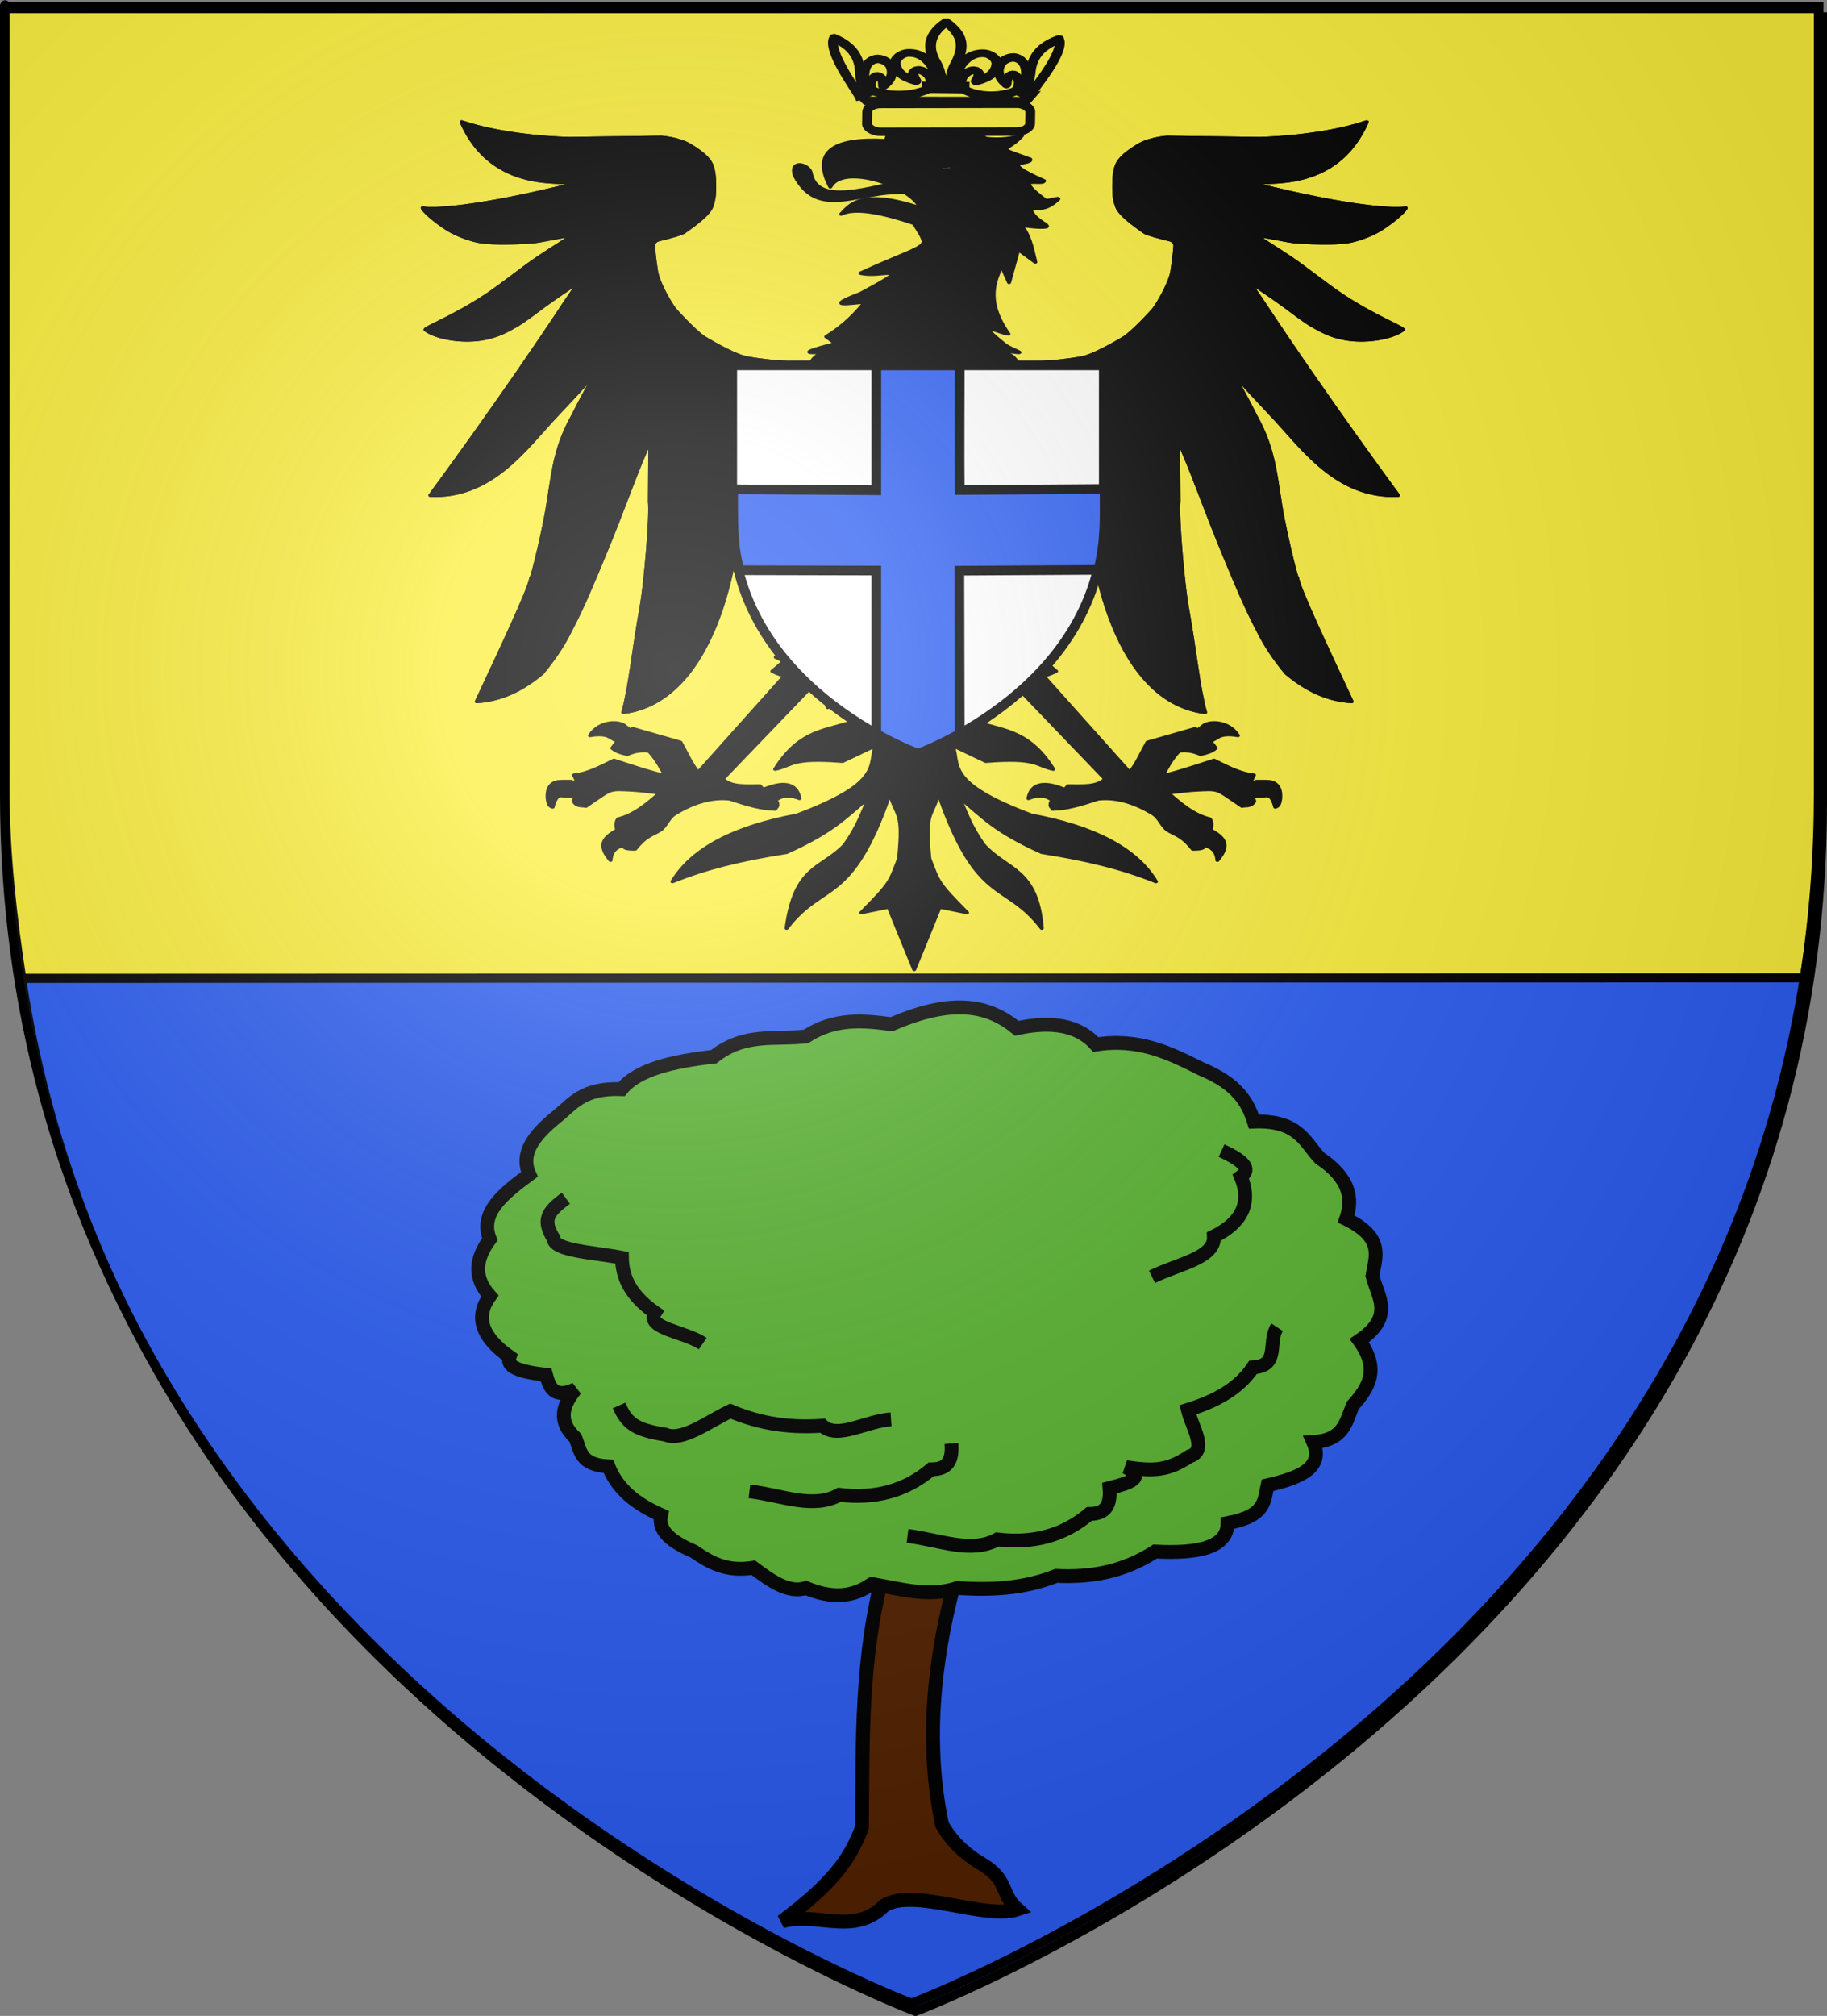 <?xml version="1.0" encoding="UTF-8" standalone="no"?>
<svg
   xmlns:dc="http://purl.org/dc/elements/1.1/"
   xmlns:cc="http://creativecommons.org/ns#"
   xmlns:rdf="http://www.w3.org/1999/02/22-rdf-syntax-ns#"
   xmlns:svg="http://www.w3.org/2000/svg"
   xmlns="http://www.w3.org/2000/svg"
   xmlns:xlink="http://www.w3.org/1999/xlink"
   xmlns:sodipodi="http://sodipodi.sourceforge.net/DTD/sodipodi-0.dtd"
   xmlns:inkscape="http://www.inkscape.org/namespaces/inkscape"
   height="663.358"
   width="601.327"
   version="1.0"
   id="svg2"
   sodipodi:version="0.32"
   inkscape:version="0.46"
   sodipodi:docname="000_TUJ.svg"
   sodipodi:docbase="L:\Héraldique\Réalisations Perso\à charger"
   inkscape:export-filename="/Users/olivier/Desktop/Blason Rouge/Blason_Vide_3D.png"
   inkscape:export-xdpi="144"
   inkscape:export-ydpi="144"
   inkscape:output_extension="org.inkscape.output.svg.inkscape">
  <rect width="100%" height="100%" fill="#808080" stroke="none"/>
  <sodipodi:namedview
     inkscape:window-height="969"
     inkscape:window-width="1432"
     inkscape:pageshadow="2"
     inkscape:pageopacity="0.0"
     guidetolerance="10.0"
     gridtolerance="10.0"
     objecttolerance="10.0"
     borderopacity="1.0"
     bordercolor="#666666"
     pagecolor="#ffffff"
     id="base"
     showgrid="true"
     height="660px"
     inkscape:zoom="0.54693089"
     inkscape:cx="176.84814"
     inkscape:cy="330.26896"
     inkscape:window-x="119"
     inkscape:window-y="72"
     inkscape:current-layer="layer4"
     showguides="true"
     inkscape:guide-bbox="true">
    <inkscape:grid
       type="xygrid"
       id="grid4789"
       visible="true"
       enabled="true"
       spacingx="60px"
       spacingy="50px" />
  </sodipodi:namedview>
  <desc
     id="desc4">Flag of Canton of Valais (Wallis)</desc>
  <defs
     id="defs6">
    <inkscape:perspective
       sodipodi:type="inkscape:persp3d"
       inkscape:vp_x="0 : 330 : 1"
       inkscape:vp_y="0 : 1000 : 0"
       inkscape:vp_z="600 : 330 : 1"
       inkscape:persp3d-origin="300 : 220 : 1"
       id="perspective1798" />
    <linearGradient
       id="linearGradient2893">
      <stop
         style="stop-color:white;stop-opacity:0.314;"
         offset="0"
         id="stop2895" />
      <stop
         id="stop2897"
         offset="0.19"
         style="stop-color:white;stop-opacity:0.251;" />
      <stop
         style="stop-color:#6b6b6b;stop-opacity:0.125;"
         offset="0.6"
         id="stop2901" />
      <stop
         style="stop-color:black;stop-opacity:0.125;"
         offset="1"
         id="stop2899" />
    </linearGradient>
    <linearGradient
       id="linearGradient2885">
      <stop
         id="stop2887"
         offset="0"
         style="stop-color:white;stop-opacity:1;" />
      <stop
         style="stop-color:white;stop-opacity:1;"
         offset="0.229"
         id="stop2891" />
      <stop
         id="stop2889"
         offset="1"
         style="stop-color:black;stop-opacity:1;" />
    </linearGradient>
    <linearGradient
       id="linearGradient2955">
      <stop
         id="stop2867"
         offset="0"
         style="stop-color:#fd0000;stop-opacity:1;" />
      <stop
         style="stop-color:#e77275;stop-opacity:0.659;"
         offset="0.5"
         id="stop2873" />
      <stop
         style="stop-color:black;stop-opacity:0.323;"
         offset="1"
         id="stop2959" />
    </linearGradient>
    <radialGradient
       inkscape:collect="always"
       xlink:href="#linearGradient2955"
       id="radialGradient2961"
       cx="225.524"
       cy="218.901"
       fx="225.524"
       fy="218.901"
       r="300"
       gradientTransform="matrix(-4.167939e-4,2.183,-1.884,-3.599562e-4,615.597,-289.121)"
       gradientUnits="userSpaceOnUse" />
    <polygon
       id="star"
       transform="scale(53,53)"
       points="0,-1 0.588,0.809 -0.951,-0.309 0.951,-0.309 -0.588,0.809 0,-1 " />
    <clipPath
       id="clip">
      <path
         d="M 0,-200 L 0,600 L 300,600 L 300,-200 L 0,-200 z"
         id="path10" />
    </clipPath>
    <radialGradient
       inkscape:collect="always"
       xlink:href="#linearGradient2955"
       id="radialGradient1911"
       gradientUnits="userSpaceOnUse"
       gradientTransform="matrix(-4.167939e-4,2.183,-1.884,-3.599562e-4,615.597,-289.121)"
       cx="225.524"
       cy="218.901"
       fx="225.524"
       fy="218.901"
       r="300" />
    <radialGradient
       inkscape:collect="always"
       xlink:href="#linearGradient2955"
       id="radialGradient2865"
       gradientUnits="userSpaceOnUse"
       gradientTransform="matrix(0,1.749,-1.593,-1.049767e-7,551.788,-191.29)"
       cx="225.524"
       cy="218.901"
       fx="225.524"
       fy="218.901"
       r="300" />
    <radialGradient
       inkscape:collect="always"
       xlink:href="#linearGradient2955"
       id="radialGradient2871"
       gradientUnits="userSpaceOnUse"
       gradientTransform="matrix(0,1.386,-1.323,-5.741131e-8,-158.082,-109.541)"
       cx="225.524"
       cy="218.901"
       fx="225.524"
       fy="218.901"
       r="300" />
    <radialGradient
       inkscape:collect="always"
       xlink:href="#linearGradient2893"
       id="radialGradient3163"
       gradientUnits="userSpaceOnUse"
       gradientTransform="matrix(1.353,0,0,1.349,-76.768,-83.025)"
       cx="221.445"
       cy="226.331"
       fx="221.445"
       fy="226.331"
       r="300" />
    <radialGradient
       r="300"
       fy="218.901"
       fx="225.524"
       cy="218.901"
       cx="225.524"
       gradientTransform="matrix(0,1.386,-1.323,-5.741131e-8,-158.082,-109.541)"
       gradientUnits="userSpaceOnUse"
       id="radialGradient7498"
       xlink:href="#linearGradient2955"
       inkscape:collect="always" />
    <radialGradient
       r="300"
       fy="218.901"
       fx="225.524"
       cy="218.901"
       cx="225.524"
       gradientTransform="matrix(0,1.749,-1.593,-1.049767e-7,551.788,-191.29)"
       gradientUnits="userSpaceOnUse"
       id="radialGradient7496"
       xlink:href="#linearGradient2955"
       inkscape:collect="always" />
    <radialGradient
       r="300"
       fy="218.901"
       fx="225.524"
       cy="218.901"
       cx="225.524"
       gradientTransform="matrix(-4.167939e-4,2.183,-1.884,-3.599562e-4,615.597,-289.121)"
       gradientUnits="userSpaceOnUse"
       id="radialGradient7494"
       xlink:href="#linearGradient2955"
       inkscape:collect="always" />
    <clipPath
       id="clipPath7490">
      <path
         id="path7492"
         d="M 0,-200 L 0,600 L 300,600 L 300,-200 L 0,-200 z" />
    </clipPath>
    <polygon
       points="0,-1 0.588,0.809 -0.951,-0.309 0.951,-0.309 -0.588,0.809 0,-1 "
       transform="scale(53,53)"
       id="polygon7488" />
    <radialGradient
       gradientUnits="userSpaceOnUse"
       gradientTransform="matrix(-4.167939e-4,2.183,-1.884,-3.599562e-4,615.597,-289.121)"
       r="300"
       fy="218.901"
       fx="225.524"
       cy="218.901"
       cx="225.524"
       id="radialGradient7486"
       xlink:href="#linearGradient2955"
       inkscape:collect="always" />
    <linearGradient
       id="linearGradient7478">
      <stop
         style="stop-color:#fd0000;stop-opacity:1;"
         offset="0"
         id="stop7480" />
      <stop
         id="stop7482"
         offset="0.5"
         style="stop-color:#e77275;stop-opacity:0.659;" />
      <stop
         id="stop7484"
         offset="1"
         style="stop-color:black;stop-opacity:0.323;" />
    </linearGradient>
    <linearGradient
       id="linearGradient7470">
      <stop
         style="stop-color:white;stop-opacity:1;"
         offset="0"
         id="stop7472" />
      <stop
         id="stop7474"
         offset="0.229"
         style="stop-color:white;stop-opacity:1;" />
      <stop
         style="stop-color:black;stop-opacity:1;"
         offset="1"
         id="stop7476" />
    </linearGradient>
    <linearGradient
       id="linearGradient7460">
      <stop
         id="stop7462"
         offset="0"
         style="stop-color:white;stop-opacity:0.314;" />
      <stop
         style="stop-color:white;stop-opacity:0.251;"
         offset="0.19"
         id="stop7464" />
      <stop
         id="stop7466"
         offset="0.6"
         style="stop-color:#6b6b6b;stop-opacity:0.125;" />
      <stop
         id="stop7468"
         offset="1"
         style="stop-color:black;stop-opacity:0.125;" />
    </linearGradient>
  </defs>
  <g
     inkscape:groupmode="layer"
     id="layer3"
     inkscape:label="Fond écu"
     style="display:inline"
     transform="translate(-0.862,-2.047)"
     sodipodi:insensitive="true">
    <path
       sodipodi:nodetypes="cccccc"
       d="M 302.189,663.905 C 302.189,663.905 3.689,551.585 3.689,266.133 C 3.689,-19.318 3.689,7.581 3.689,7.581 L 600.689,7.581 L 600.689,266.133 C 600.689,551.585 302.189,663.905 302.189,663.905 z"
       style="opacity:1;fill:#2b5df2;fill-opacity:1;fill-rule:evenodd;stroke:#000000;stroke-width:3;stroke-linecap:butt;stroke-linejoin:miter;stroke-miterlimit:4;stroke-dasharray:none;stroke-opacity:1;display:inline"
       id="path1411"
       inkscape:export-xdpi="144"
       inkscape:export-ydpi="144" />
    <path
       sodipodi:nodetypes="ccccccc"
       d="M 7.989,323.987 C 5.095,305.139 2.536,283.41 2.536,262.776 C 2.536,-22.676 2.536,4.224 2.536,4.224 L 599.536,4.224 L 599.536,262.776 C 599.536,284.076 597.874,304.412 594.798,323.809 L 7.989,323.987 z"
       style="opacity:1;fill:#fcef3c;fill-opacity:1;fill-rule:evenodd;stroke:#000000;stroke-width:3;stroke-linecap:butt;stroke-linejoin:miter;stroke-miterlimit:4;stroke-dasharray:none;stroke-opacity:1;display:inline"
       id="path4516"
       inkscape:export-xdpi="144"
       inkscape:export-ydpi="144" />
  </g>
  <g
     inkscape:groupmode="layer"
     id="layer4"
     inkscape:label="Meubles"
     style="display:inline"
     transform="translate(-0.862,-2.047)">
    <path
       style="fill:#552200;stroke:#000000;stroke-width:4.567;stroke-miterlimit:4;stroke-dasharray:none;stroke-opacity:1"
       d="M 287.481,410.919 L 313.821,410.919 C 306.399,427.974 308.58,443.394 316.748,457.794 C 325.069,475.746 325.5,493.698 318.211,511.65 C 308.906,541.903 304.636,572.156 310.895,602.409 C 312.809,605.852 316.345,610.843 323.966,615.38 C 332.952,620.73 329.992,625.201 335.772,630.334 C 324.775,633.859 301.878,623.079 291.915,629.064 C 281.932,639.341 269.464,630.923 258.213,634.324 C 274.779,621.864 280.597,614.063 284.554,603.406 C 284.823,575.148 284.094,546.89 291.871,518.632 C 295.591,499.682 301.659,480.733 290.407,461.783 C 280.278,444.828 282.11,427.873 287.481,410.919 z"
       id="rect18539"
       sodipodi:nodetypes="cccccsccccccc" />
    <path
       style="fill:#5ab532;fill-rule:evenodd;stroke:#000000;stroke-width:4.547;stroke-linecap:butt;stroke-linejoin:miter;stroke-miterlimit:4;stroke-dasharray:none;stroke-opacity:1"
       d="M 190.27,459.208 C 183.102,462.462 181.738,458.57 180.573,454.432 C 169.283,453.213 167.723,450.996 168.591,448.53 C 159.13,441.857 157.242,435.184 162.087,428.511 C 156.494,422.282 157.481,416.054 162.087,409.826 C 158.516,401.085 166.67,394.751 175.095,388.472 C 171.939,381.499 176.784,375.511 183.766,369.786 C 189.213,365.576 192.311,359.921 205.445,360.444 C 210.76,353.929 222.364,351.285 235.796,349.767 C 245.913,341.718 256.03,344.289 266.147,343.094 C 275.541,336.976 284.935,337.795 294.33,339.09 C 315.212,329.994 326.822,333.267 335.52,340.424 C 347.222,337.851 355.964,339.528 361.535,345.763 C 375.754,343.525 385.993,348.637 396.221,353.771 C 408.294,358.78 411.576,364.871 413.564,371.121 C 428.185,370.573 430.226,377.769 435.243,383.133 C 445.11,389.806 446.259,396.479 443.915,403.153 C 456.655,409.381 453.578,415.609 452.587,421.838 C 454.196,428.687 460.072,435.161 448.251,443.192 C 455.155,452.658 451.26,458.799 446.083,464.546 C 443.902,469.877 443.082,476.045 433.075,476.558 C 436.825,485.159 428.418,488.414 418.038,490.801 C 416.882,495.613 417.784,500.847 404.893,503.251 C 404.91,511.269 395.295,513.358 381.046,512.593 C 370.206,519.582 359.367,521.126 348.527,520.601 C 337.688,524.909 326.848,525.291 316.009,524.605 C 306.614,527.757 297.22,524.876 287.826,523.271 L 285.658,524.605 C 279.154,528.176 272.651,527.3 266.147,524.605 C 260.366,526.443 254.585,522.246 248.804,517.932 C 239.677,519.382 234.416,516.073 229.292,512.593 C 222.391,509.602 217.241,506.071 218.453,500.582 C 207.955,495.969 203.476,490.43 201.11,484.566 C 191.709,484.124 191.91,479.249 190.27,475.223 C 184.452,469.885 185.913,464.546 190.27,459.208 z"
       id="path18535"
       sodipodi:nodetypes="ccccccccccccccccccccccccccccccccccc" />
    <path
       style="fill:#5ab532;fill-rule:evenodd;stroke:#000000;stroke-width:4.547;stroke-linecap:butt;stroke-linejoin:miter;stroke-miterlimit:4;stroke-dasharray:none;stroke-opacity:1"
       d="M 421.203,438.798 C 418.011,443.608 422.245,451.492 413.283,451.993 C 408.329,459.324 400.563,463.251 391.808,465.983 C 393.212,471.722 398.456,479.366 392.45,481.25 C 385.3,485.936 380.857,486.253 371.431,484.833 C 378.186,488.406 372.33,490.096 366.039,491.72 C 366.636,498.768 363.475,500.199 359.377,500.23 C 350.929,507.4 340.787,510.026 329.138,508.612 C 320.529,513.361 310.448,508.824 299.557,507.454"
       id="path19515"
       inkscape:transform-center-x="20.147156"
       sodipodi:nodetypes="ccccccccc" />
    <path
       style="fill:#5ab532;fill-rule:evenodd;stroke:#000000;stroke-width:4.547;stroke-linecap:butt;stroke-linejoin:miter;stroke-miterlimit:4;stroke-dasharray:none;stroke-opacity:1"
       d="M 314.009,477.039 C 314.607,484.087 311.446,485.518 307.348,485.549 C 298.899,492.719 288.757,495.345 277.108,493.931 C 268.499,498.68 258.418,494.143 247.527,492.773"
       id="path19521" />
    <path
       style="fill:#5ab532;fill-rule:evenodd;stroke:#000000;stroke-width:4.547;stroke-linecap:butt;stroke-linejoin:miter;stroke-miterlimit:4;stroke-dasharray:none;stroke-opacity:1"
       d="M 294.132,469.089 C 285.749,469.695 276.589,475.79 271.542,471.204 C 258.724,472.08 249.384,469.795 241.266,466.399 C 233.785,469.931 225.455,476.454 219.871,474.129 C 209.751,472.543 207.15,470.303 204.61,464.537"
       id="path19517"
       inkscape:transform-center-y="109.27386"
       inkscape:transform-center-x="-214.42938" />
    <path
       id="path19523"
       d="M 402.918,380.67 C 412.097,384.896 411.862,387.308 409.279,389.266 C 412.823,397.851 409.612,404.33 400.393,408.936 C 400.813,416.048 388.7,417.915 380.02,422.191"
       style="fill:#5ab532;fill-rule:evenodd;stroke:#000000;stroke-width:4.547;stroke-linecap:butt;stroke-linejoin:miter;stroke-miterlimit:4;stroke-dasharray:none;stroke-opacity:1"
       inkscape:transform-center-x="12.14802" />
    <path
       id="path19525"
       d="M 232.152,444.189 C 226.557,440.298 213.199,439.147 216.434,433.978 C 207.947,428 205.663,421.974 205.556,415.932 C 196.575,414.168 183.12,413.681 183.032,409.532 C 179.37,403.511 180.873,400.917 187.112,396.341"
       style="fill:#5ab532;fill-rule:evenodd;stroke:#000000;stroke-width:4.547;stroke-linecap:butt;stroke-linejoin:miter;stroke-miterlimit:4;stroke-dasharray:none;stroke-opacity:1" />
    <g
       id="g4797">
      <g
         transform="matrix(0.263,0,0,0.214,207.723,74.297)"
         id="g3749"
         style="stroke:#000000;stroke-width:5;stroke-miterlimit:4;stroke-dasharray:none;stroke-opacity:1">
        <g
           id="g42915"
           style="stroke:#000000;stroke-width:5;stroke-miterlimit:4;stroke-dasharray:none;stroke-opacity:1">
          <g
             id="g5442"
             style="stroke:#000000;stroke-width:5;stroke-miterlimit:4;stroke-dasharray:none;stroke-opacity:1">
            <path
               d="M 233.939,227.532 L 224.342,220.966 C 219.796,223.238 159.187,216.925 143.278,211.369 C 127.368,205.813 95.714,182.998 92.517,180.055 C 79.696,168.243 58.898,140.525 56.884,137.123 C 48.868,123.587 36.604,95.411 34.494,80.006 C 32.376,64.54 30.226,39.618 30.731,38.355 C 31.236,37.092 32.624,32.503 37.463,31.057 C 42.907,29.43 66.232,22.38 69.492,19.004 C 72.1,16.303 99.343,-5.198 103.506,-19.728 C 107.071,-32.173 107.207,-40.916 107.207,-50.007 C 107.207,-59.098 107.164,-72.952 103.629,-83.811 C 100.093,-94.67 90.035,-104.346 76.398,-114.447 C 62.761,-124.549 41.252,-126.526 41.252,-126.526 L -74.202,-124.567 C -74.319,-124.544 -150.841,-126.012 -208.805,-150.099 C -169.784,-39.966 -80.628,-61.629 -66.582,-55.31 C -188.694,-17.366 -245.587,-14.684 -257.5,-17.935 C -257.313,-14.617 -242.587,2.315 -225.743,15.166 C -212.117,25.562 -193.235,32.638 -184.264,34.088 C -165.451,37.13 -144.752,35.976 -122.413,34.547 C -109.914,33.747 -70.389,21.524 -73.652,26.512 C -76.213,30.426 -93.771,42.635 -115.257,60.705 C -134.134,76.581 -156.008,98.712 -177.586,116.458 C -216.177,148.196 -256.216,167.28 -253.963,169.448 C -241.225,181.709 -205.793,190.426 -176.374,181.76 C -163.745,178.04 -155.884,173.575 -142.085,164.039 C -131.422,156.67 -116.589,142.323 -107.793,134.386 C -91.102,119.323 -75.422,106.859 -65.569,98.233 C -65.601,105.009 -70.818,112.274 -77.186,123.992 C -156.988,272.989 -247.901,424.007 -247.901,424.007 C -171.487,428.221 -128.318,350.517 -91.568,302.619 C -44.794,241.657 -55.477,254.415 -45.366,240.664 C -35.255,226.913 -47.782,249.343 -69.104,301.273 C -94.934,357.625 -94.271,400.798 -103.558,460.132 C -110.718,504.412 -121.355,556.917 -121.632,550.78 C -122.631,565.563 -159.301,660.958 -189.818,741.194 C -153.761,738.288 -127.883,717.342 -108.501,697.758 C -94.106,676.436 -82.156,654.764 -73.146,632.098 C -56.726,593.86 -44.835,557.254 -32.867,522.29 C -7.793,449.04 9.71,384.383 27.363,338.649 L 26.802,433.751 C 28.93,456.472 21.46,560.498 16.832,592.335 C 5.579,669.751 2.861,715.706 -6.477,757.862 C 112.195,739.399 142.733,502.353 139.995,404.814 C 149.76,477.766 159.524,548.614 169.289,610.886 C 193.006,597.648 206.402,584.027 212.221,557.347 C 217.441,483.571 223.669,420.135 228.889,357.842 L 277.881,262.888 L 233.939,227.532 z"
               id="path2764"
               style="fill:none;stroke:#000000;stroke-width:5;stroke-linejoin:round;stroke-miterlimit:4;stroke-dasharray:none;stroke-opacity:1" />
            <path
               d="M 481.131,227.532 L 490.729,220.966 C 495.274,223.238 555.883,216.925 571.793,211.369 C 587.703,205.813 619.357,182.998 622.553,180.055 C 635.375,168.243 656.172,140.525 658.186,137.123 C 666.202,123.587 678.467,95.411 680.577,80.006 C 682.694,64.54 684.845,39.618 684.339,38.355 C 683.835,37.092 682.446,32.503 677.607,31.057 C 672.164,29.43 648.839,22.38 645.58,19.004 C 642.971,16.303 615.728,-5.198 611.566,-19.728 C 608,-32.173 607.865,-40.916 607.865,-50.007 C 607.865,-59.098 607.908,-72.952 611.443,-83.811 C 614.978,-94.67 625.037,-104.346 638.673,-114.447 C 652.309,-124.548 673.819,-126.526 673.819,-126.526 L 789.272,-124.567 C 789.389,-124.544 865.911,-126.012 923.876,-150.099 C 884.855,-39.966 795.698,-61.629 781.653,-55.31 C 903.766,-17.366 960.659,-14.683 972.571,-17.935 C 972.385,-14.617 957.659,2.315 940.813,15.166 C 927.188,25.562 908.305,32.638 899.334,34.088 C 880.523,37.13 859.822,35.976 837.484,34.547 C 824.986,33.747 785.459,21.524 788.722,26.512 C 791.283,30.426 808.841,42.635 830.327,60.705 C 849.206,76.581 871.079,98.712 892.657,116.458 C 931.249,148.196 971.286,167.28 969.034,169.448 C 956.296,181.709 920.864,190.426 891.444,181.76 C 878.815,178.04 870.956,173.575 857.157,164.039 C 846.493,156.67 831.659,142.323 822.864,134.386 C 806.173,119.323 790.493,106.859 780.641,98.233 C 780.672,105.009 785.889,112.274 792.256,123.992 C 872.059,272.989 962.973,424.007 962.973,424.007 C 886.559,428.221 843.389,350.517 806.639,302.619 C 759.866,241.657 770.547,254.415 760.438,240.664 C 750.327,226.913 762.854,249.343 784.176,301.273 C 810.006,357.625 809.342,400.798 818.629,460.132 C 825.789,504.412 836.428,556.917 836.703,550.78 C 837.701,565.563 874.371,660.958 904.889,741.194 C 868.832,738.288 842.955,717.342 823.573,697.758 C 809.178,676.436 797.227,654.764 788.218,632.098 C 771.798,593.86 759.907,557.254 747.939,522.29 C 722.863,449.039 705.361,384.383 687.707,338.648 L 688.27,433.75 C 686.141,456.471 693.612,560.497 698.239,592.334 C 709.493,669.75 712.21,715.705 721.55,757.861 C 602.876,739.398 572.339,502.352 575.077,404.813 C 565.311,477.765 555.548,548.613 545.782,610.885 C 522.065,597.647 508.669,584.026 502.85,557.346 C 497.631,483.57 491.403,420.134 486.182,357.841 L 437.19,262.887 L 481.131,227.532 z"
               id="path5440"
               style="fill:none;stroke:#000000;stroke-width:5;stroke-linejoin:round;stroke-miterlimit:4;stroke-dasharray:none;stroke-opacity:1" />
          </g>
          <g
             id="g14357"
             style="stroke:#000000;stroke-width:5;stroke-miterlimit:4;stroke-dasharray:none;stroke-opacity:1">
            <g
               id="g12549"
               style="stroke:#000000;stroke-width:5;stroke-miterlimit:4;stroke-dasharray:none;stroke-opacity:1">
              <g
                 id="g12543"
                 style="stroke:#000000;stroke-width:5;stroke-miterlimit:4;stroke-dasharray:none;stroke-opacity:1">
                <path
                   d="M -54.394,887.56 C -54.3,886.984 -53.497,863.98 -53.511,864.179 C -53.526,864.376 -83.427,863.388 -88.58,864.488 C -97.384,866.371 -102.415,875.394 -101.015,891.244 C -100.21,896.5 -99.675,902.025 -94.954,903.365 C -90.172,881.355 -84.363,886.273 -79.29,886.349 C -73.159,886.442 -54.488,888.136 -54.394,887.56 z"
                   id="path6333"
                   style="stroke:#000000;stroke-width:5;stroke-linejoin:round;stroke-miterlimit:4;stroke-dasharray:none;stroke-opacity:1" />
                <path
                   d="M 10,792.005 L -5.714,807.72 L -21.785,797.005 C -27.042,791.939 -36.202,790.722 -48.214,793.433 C -35.924,769.585 -10.155,770.845 -3.928,779.505 L 10,792.005 z"
                   id="path8112"
                   style="stroke:#000000;stroke-width:5;stroke-linejoin:round;stroke-miterlimit:4;stroke-dasharray:none;stroke-opacity:1" />
                <path
                   d="M 5.714,959.147 C 18.717,955.993 10.534,920.592 -6.786,933.432 C -24.106,946.274 -43.12,955.381 -22.5,985.219 C -21.457,963.665 -7.289,962.302 5.714,959.147 z"
                   id="path9884"
                   style="stroke:#000000;stroke-width:5;stroke-linejoin:round;stroke-miterlimit:4;stroke-dasharray:none;stroke-opacity:1" />
                <path
                   d="M 162.857,879.505 C 193.264,862.046 210.187,865.775 213.928,890.22 C 197.768,882.443 187.251,887.208 179.642,898.433"
                   id="path11656"
                   style="stroke:#000000;stroke-width:5;stroke-linejoin:round;stroke-miterlimit:4;stroke-dasharray:none;stroke-opacity:1" />
              </g>
              <path
                 d="M 245.714,696.647 L 211.429,679.504 L 87.143,850.22 C 78.675,838.005 72.27,819.603 65,803.79 L 5.418,782.78 C -3.643,789.014 -12.562,799.755 -20.296,812.78 C -14.877,818.583 -8.165,820.51 -1.429,822.362 C 7.619,817.44 16.666,815.551 25.714,817.362 C 36.78,832.061 40.25,842.964 46.428,855.219 C 29.661,850.836 8.943,842.373 -18.24,831.473 C -33.227,840.309 -49.469,851.766 -68.24,854.295 C -66.579,857.608 -65.532,860.846 -64.943,864.024 C -62.989,874.581 -66.092,884.503 -68.572,894.504 C -64.31,903.545 -57.776,900.426 -53.399,902.065 C -27.624,881.024 -26.085,876.868 -12.685,876.352 C 14.236,877.051 23.226,879.741 39.285,881.647 C 24.507,897.585 7.392,915.743 -12.858,921.647 C -15.729,926.325 -15.424,932.063 -14.287,938.077 C 2.932,949.583 -4.953,956.134 -5.297,965.132 C -3.326,967.788 2.335,967.982 8.274,967.989 C 22.297,946.247 30.305,946.563 40.712,938.077 C 48.122,929.714 50.366,919.415 57.893,913.766 C 83.465,894.567 106.188,888.192 126.723,890.932 C 151.452,900.899 165.894,905.963 183.57,906.647 C 184.172,903.088 187.642,904.258 185.799,895.811 C 178.656,894.704 171.514,880.506 164.37,870.811 C 147.165,870.68 128.641,873.188 117.855,860.219 L 245.714,696.647 z"
                 id="path5446"
                 style="stroke:#000000;stroke-width:5;stroke-linejoin:round;stroke-miterlimit:4;stroke-dasharray:none;stroke-opacity:1" />
            </g>
            <g
               transform="matrix(-1,0,0,1,714.467,0)"
               id="g12557"
               style="stroke:#000000;stroke-width:5;stroke-miterlimit:4;stroke-dasharray:none;stroke-opacity:1">
              <g
                 id="g12559"
                 style="stroke:#000000;stroke-width:5;stroke-miterlimit:4;stroke-dasharray:none;stroke-opacity:1">
                <path
                   d="M -54.395,887.56 C -54.301,886.984 -53.497,863.98 -53.51,864.179 C -53.526,864.376 -83.426,863.388 -88.58,864.488 C -97.385,866.371 -102.414,875.394 -101.016,891.244 C -100.209,896.5 -99.676,902.025 -94.953,903.365 C -90.172,881.355 -84.363,886.273 -79.289,886.349 C -73.159,886.442 -54.489,888.136 -54.395,887.56 z"
                   id="path12561"
                   style="stroke:#000000;stroke-width:5;stroke-linejoin:round;stroke-miterlimit:4;stroke-dasharray:none;stroke-opacity:1" />
                <path
                   d="M 10,792.005 L -5.715,807.72 L -21.785,797.005 C -27.043,791.939 -36.203,790.722 -48.215,793.433 C -35.924,769.585 -10.156,770.845 -3.928,779.505 L 10,792.005 z"
                   id="path12563"
                   style="stroke:#000000;stroke-width:5;stroke-linejoin:round;stroke-miterlimit:4;stroke-dasharray:none;stroke-opacity:1" />
                <path
                   d="M 5.715,959.147 C 18.719,955.993 10.535,920.592 -6.785,933.432 C -24.105,946.274 -43.119,955.381 -22.5,985.219 C -21.457,963.665 -7.289,962.302 5.715,959.147 z"
                   id="path12565"
                   style="stroke:#000000;stroke-width:5;stroke-linejoin:round;stroke-miterlimit:4;stroke-dasharray:none;stroke-opacity:1" />
                <path
                   d="M 162.857,879.505 C 193.265,862.046 210.187,865.775 213.929,890.22 C 197.769,882.443 187.251,887.208 179.642,898.433"
                   id="path12567"
                   style="stroke:#000000;stroke-width:5;stroke-linejoin:round;stroke-miterlimit:4;stroke-dasharray:none;stroke-opacity:1" />
              </g>
              <path
                 d="M 245.715,696.647 L 211.43,679.504 L 87.142,850.22 C 78.675,838.005 72.269,819.603 65,803.79 L 5.418,782.78 C -3.643,789.014 -12.562,799.755 -20.295,812.78 C -14.877,818.583 -8.164,820.51 -1.428,822.362 C 7.619,817.44 16.666,815.551 25.715,817.362 C 36.781,832.061 40.25,842.964 46.43,855.219 C 29.662,850.836 8.944,842.373 -18.24,831.473 C -33.226,840.309 -49.469,851.766 -68.24,854.295 C -66.578,857.608 -65.531,860.846 -64.941,864.024 C -62.988,874.581 -66.091,884.503 -68.57,894.504 C -64.308,903.545 -57.775,900.426 -53.398,902.065 C -27.623,881.024 -26.084,876.868 -12.683,876.352 C 14.239,877.051 23.227,879.741 39.286,881.647 C 24.509,897.585 7.395,915.743 -12.857,921.647 C -15.728,926.325 -15.421,932.063 -14.285,938.077 C 2.934,949.583 -4.951,956.134 -5.295,965.132 C -3.324,967.788 2.336,967.982 8.275,967.989 C 22.298,946.247 30.306,946.563 40.714,938.077 C 48.124,929.714 50.368,919.415 57.894,913.766 C 83.466,894.567 106.189,888.192 126.724,890.932 C 151.453,900.899 165.896,905.963 183.572,906.647 C 184.172,903.088 187.644,904.258 185.801,895.811 C 178.658,894.704 171.516,880.506 164.373,870.811 C 147.168,870.68 128.643,873.188 117.857,860.219 L 245.715,696.647 z"
                 id="path12569"
                 style="stroke:#000000;stroke-width:5;stroke-linejoin:round;stroke-miterlimit:4;stroke-dasharray:none;stroke-opacity:1" />
            </g>
          </g>
          <g
             transform="matrix(-1,0,0,1,715.071,0)"
             id="g14347"
             style="stroke:#000000;stroke-width:5;stroke-miterlimit:4;stroke-dasharray:none;stroke-opacity:1">
            <path
               d="M 233.94,227.532 L 224.342,220.966 C 219.797,223.238 159.188,216.925 143.278,211.369 C 127.368,205.813 95.714,182.998 92.518,180.055 C 79.696,168.243 58.899,140.525 56.885,137.123 C 48.869,123.587 36.606,95.411 34.494,80.006 C 32.377,64.54 30.226,39.618 30.732,38.355 C 31.236,37.092 32.625,32.503 37.464,31.057 C 42.907,29.43 66.232,22.38 69.491,19.004 C 72.1,16.303 99.343,-5.198 103.505,-19.728 C 107.071,-32.173 107.206,-40.916 107.206,-50.007 C 107.206,-59.098 107.163,-72.952 103.628,-83.811 C 100.093,-94.67 90.034,-104.346 76.398,-114.447 C 62.762,-124.548 41.252,-126.526 41.252,-126.526 L -74.201,-124.567 C -74.318,-124.544 -150.84,-126.012 -208.805,-150.099 C -169.784,-39.966 -80.627,-61.629 -66.582,-55.31 C -188.695,-17.366 -245.587,-14.684 -257.5,-17.935 C -257.314,-14.617 -242.588,2.315 -225.742,15.166 C -212.117,25.562 -193.234,32.638 -184.263,34.088 C -165.45,37.13 -144.751,35.976 -122.413,34.547 C -109.915,33.747 -70.388,21.524 -73.651,26.512 C -76.212,30.426 -93.77,42.635 -115.256,60.705 C -134.135,76.581 -156.008,98.712 -177.586,116.458 C -216.178,148.196 -256.215,167.28 -253.963,169.448 C -241.225,181.709 -205.793,190.426 -176.373,181.76 C -163.744,178.04 -155.885,173.575 -142.086,164.039 C -131.422,156.67 -116.588,142.323 -107.793,134.386 C -91.102,119.323 -75.422,106.859 -65.57,98.233 C -65.601,105.009 -70.818,112.274 -77.185,123.992 C -156.988,272.989 -247.902,424.007 -247.902,424.007 C -171.488,428.221 -128.318,350.517 -91.568,302.619 C -44.795,241.657 -55.476,254.415 -45.367,240.664 C -35.256,226.913 -47.783,249.343 -69.105,301.273 C -94.935,357.625 -94.271,400.798 -103.558,460.132 C -110.718,504.412 -121.355,556.917 -121.632,550.78 C -122.63,565.563 -159.3,660.958 -189.818,741.194 C -153.761,738.288 -127.884,717.342 -108.502,697.758 C -94.107,676.436 -82.156,654.764 -73.147,632.098 C -56.727,593.86 -44.836,557.254 -32.868,522.29 C -7.792,449.04 9.709,384.383 27.364,338.649 L 26.801,433.751 C 28.93,456.472 21.459,560.498 16.832,592.335 C 5.579,669.751 2.862,715.706 -6.478,757.862 C 112.196,739.399 142.733,502.353 139.995,404.814 C 149.761,477.766 159.524,548.614 169.29,610.886 C 193.007,597.648 206.403,584.027 212.222,557.347 C 217.441,483.571 223.669,420.135 228.89,357.842 L 277.882,262.888 L 233.94,227.532 z"
               id="path14349"
               style="stroke:#000000;stroke-width:5;stroke-linejoin:round;stroke-miterlimit:4;stroke-dasharray:none;stroke-opacity:1" />
            <path
               d="M 481.132,227.532 L 490.729,220.966 C 495.275,223.238 555.884,216.925 571.793,211.369 C 587.703,205.813 619.358,182.998 622.554,180.055 C 635.375,168.243 656.173,140.525 658.187,137.123 C 666.203,123.587 678.467,95.411 680.577,80.006 C 682.695,64.54 684.845,39.618 684.34,38.355 C 683.835,37.092 682.447,32.503 677.608,31.057 C 672.164,29.43 648.839,22.38 645.579,19.004 C 642.971,16.303 615.728,-5.198 611.565,-19.728 C 608,-32.173 607.864,-40.916 607.864,-50.007 C 607.864,-59.098 607.907,-72.952 611.442,-83.811 C 614.978,-94.67 625.036,-104.346 638.673,-114.447 C 652.31,-124.549 673.819,-126.526 673.819,-126.526 L 789.273,-124.567 C 789.39,-124.544 865.912,-126.012 923.876,-150.099 C 884.855,-39.966 795.699,-61.629 781.653,-55.31 C 903.766,-17.366 960.659,-14.683 972.572,-17.935 C 972.385,-14.617 957.659,2.315 940.815,15.166 C 927.189,25.562 908.307,32.638 899.336,34.088 C 880.523,37.13 859.824,35.976 837.485,34.547 C 824.986,33.747 785.461,21.524 788.724,26.512 C 791.285,30.426 808.843,42.635 830.329,60.705 C 849.206,76.581 871.08,98.712 892.658,116.458 C 931.25,148.196 971.288,167.28 969.035,169.448 C 956.297,181.709 920.865,190.426 891.446,181.76 C 878.817,178.04 870.956,173.575 857.157,164.039 C 846.494,156.67 831.66,142.323 822.865,134.386 C 806.174,119.323 790.494,106.859 780.641,98.233 C 780.672,105.009 785.89,112.274 792.258,123.992 C 872.06,272.989 962.973,424.007 962.973,424.007 C 886.559,428.221 843.39,350.517 806.64,302.619 C 759.866,241.657 770.549,254.415 760.438,240.664 C 750.327,226.913 762.854,249.343 784.176,301.273 C 810.006,357.625 809.343,400.798 818.63,460.132 C 825.79,504.412 836.427,556.917 836.704,550.78 C 837.702,565.563 874.372,660.958 904.889,741.194 C 868.832,738.288 842.954,717.342 823.572,697.758 C 809.177,676.436 797.227,654.764 788.217,632.098 C 771.797,593.86 759.906,557.254 747.938,522.29 C 722.863,449.039 705.36,384.383 687.708,338.648 L 688.269,433.75 C 686.141,456.471 693.611,560.497 698.239,592.334 C 709.492,669.75 712.21,715.705 721.548,757.861 C 602.876,739.398 572.338,502.352 575.076,404.813 C 565.311,477.765 555.547,548.613 545.782,610.885 C 522.065,597.647 508.669,584.026 502.85,557.346 C 497.63,483.57 491.402,420.134 486.182,357.841 L 437.19,262.887 L 481.132,227.532 z"
               id="path14351"
               style="stroke:#000000;stroke-width:5;stroke-linejoin:round;stroke-miterlimit:4;stroke-dasharray:none;stroke-opacity:1" />
            <g
               id="g26880"
               style="stroke:#000000;stroke-width:5;stroke-miterlimit:4;stroke-dasharray:none;stroke-opacity:1">
              <g
                 id="g25943"
                 style="stroke:#000000;stroke-width:5;stroke-miterlimit:4;stroke-dasharray:none;stroke-opacity:1">
                <path
                   d="M 905.786,7.362 C 863.25,11.431 817.819,2.465 771.5,-10.495"
                   id="path23256"
                   style="stroke:#000000;stroke-width:5;stroke-linejoin:round;stroke-miterlimit:4;stroke-dasharray:none;stroke-opacity:1" />
                <path
                   d="M 782.928,58.791 C 873.787,150.452 889.649,156.649 900.071,156.648"
                   id="path23258"
                   style="stroke:#000000;stroke-width:5;stroke-linejoin:round;stroke-miterlimit:4;stroke-dasharray:none;stroke-opacity:1" />
                <path
                   d="M 904.357,376.648 C 870.042,325.544 851.512,307.026 761.5,140.934"
                   id="path23260"
                   style="stroke:#000000;stroke-width:5;stroke-linejoin:round;stroke-miterlimit:4;stroke-dasharray:none;stroke-opacity:1" />
                <path
                   d="M 827.928,629.505 C 791.612,538.331 758.268,392.659 723.642,269.362"
                   id="path23262"
                   style="stroke:#000000;stroke-width:5;stroke-linejoin:round;stroke-miterlimit:4;stroke-dasharray:none;stroke-opacity:1" />
                <path
                   d="M 665.071,649.505 C 655.718,607.609 642.399,468.595 629.357,328.934"
                   id="path23264"
                   style="stroke:#000000;stroke-width:5;stroke-linejoin:round;stroke-miterlimit:4;stroke-dasharray:none;stroke-opacity:1" />
                <path
                   d="M 537.214,541.648 L 537.214,371.648"
                   id="path23266"
                   style="stroke:#000000;stroke-width:5;stroke-linejoin:round;stroke-miterlimit:4;stroke-dasharray:none;stroke-opacity:1" />
                <path
                   d="M 482.214,253.077 C 480.055,267.133 479.681,265.122 477.929,278.077 C 619.272,266.703 723.99,208.502 715.786,5.934 C 730.232,13.16 744.908,20.846 740.786,-9.066 C 759.245,-30.856 745.689,-33.437 726.5,-32.637 C 737.034,-45.396 725.8,-75.449 706.5,-49.066 C 683.503,-63.729 662.893,-48.221 685.786,-27.637 C 662.966,-27.484 650.171,-21.762 661.5,-2.637 L 672.214,-1.923 C 665.906,17.885 675.398,18.733 687.928,15.934 L 695.071,9.505 C 707.594,176.257 621.767,242.201 482.214,253.077 z"
                   id="path25038"
                   style="stroke:#000000;stroke-width:5;stroke-linejoin:round;stroke-miterlimit:4;stroke-dasharray:none;stroke-opacity:1" />
                <path
                   d="M 737.928,62.362 C 763.803,74.595 797.967,86.451 742.928,102.362 C 778.968,121.847 782.616,138.092 723.642,148.076 C 733.342,146.125 826.881,190.854 710.785,181.647 C 781.918,244.472 730.766,238.103 698.642,221.647 C 760.73,267.277 709.665,291.51 667.928,257.361 C 722.719,342.808 641.859,335.087 627.928,285.218 C 646.826,339.587 595.647,393.714 572.213,299.504 C 577.088,403.232 519.34,373.09 509.357,313.075"
                   id="path25925"
                   style="fill:none;stroke:#000000;stroke-width:5;stroke-linecap:round;stroke-linejoin:round;stroke-miterlimit:4;stroke-dasharray:none;stroke-opacity:1" />
                <path
                   d="M 739.357,84.505 L 749.357,84.505"
                   id="path25927"
                   style="stroke:#000000;stroke-width:5;stroke-linejoin:round;stroke-miterlimit:4;stroke-dasharray:none;stroke-opacity:1" />
                <path
                   d="M 733.643,120.934 L 753.643,126.648"
                   id="path25929"
                   style="stroke:#000000;stroke-width:5;stroke-linejoin:round;stroke-miterlimit:4;stroke-dasharray:none;stroke-opacity:1" />
                <path
                   d="M 718.643,161.648 L 741.5,167.362"
                   id="path25931"
                   style="stroke:#000000;stroke-width:5;stroke-linejoin:round;stroke-miterlimit:4;stroke-dasharray:none;stroke-opacity:1" />
                <path
                   d="M 703.643,198.791 L 722.929,210.934"
                   id="path25933"
                   style="stroke:#000000;stroke-width:5;stroke-linejoin:round;stroke-miterlimit:4;stroke-dasharray:none;stroke-opacity:1" />
                <path
                   d="M 682.928,231.648 L 705.071,255.934"
                   id="path25935"
                   style="stroke:#000000;stroke-width:5;stroke-linejoin:round;stroke-miterlimit:4;stroke-dasharray:none;stroke-opacity:1" />
                <path
                   d="M 647.214,263.791 L 664.358,294.506"
                   id="path25937"
                   style="stroke:#000000;stroke-width:5;stroke-linejoin:round;stroke-miterlimit:4;stroke-dasharray:none;stroke-opacity:1" />
                <path
                   d="M 595.785,286.648 L 609.357,327.362"
                   id="path25939"
                   style="stroke:#000000;stroke-width:5;stroke-linejoin:round;stroke-miterlimit:4;stroke-dasharray:none;stroke-opacity:1" />
                <path
                   d="M 540.071,308.077 L 547.214,340.934"
                   id="path25941"
                   style="stroke:#000000;stroke-width:5;stroke-linejoin:round;stroke-miterlimit:4;stroke-dasharray:none;stroke-opacity:1" />
                <path
                   d="M 733.643,-83.352 C 779.853,-89.951 836.229,-92.314 861.5,-107.638"
                   id="path23254"
                   style="stroke:#000000;stroke-width:5;stroke-linejoin:round;stroke-miterlimit:4;stroke-dasharray:none;stroke-opacity:1" />
              </g>
              <g
                 transform="matrix(-1,0,0,1,713.714,0)"
                 id="g26846"
                 style="stroke:#000000;stroke-width:5;stroke-miterlimit:4;stroke-dasharray:none;stroke-opacity:1">
                <path
                   d="M 905.786,7.362 C 863.251,11.43 817.819,2.465 771.501,-10.495"
                   id="path26848"
                   style="stroke:#000000;stroke-width:5;stroke-linejoin:round;stroke-miterlimit:4;stroke-dasharray:none;stroke-opacity:1" />
                <path
                   d="M 782.928,58.791 C 873.787,150.452 889.649,156.649 900.071,156.648"
                   id="path26850"
                   style="stroke:#000000;stroke-width:5;stroke-linejoin:round;stroke-miterlimit:4;stroke-dasharray:none;stroke-opacity:1" />
                <path
                   d="M 904.358,376.648 C 870.042,325.544 851.512,307.026 761.501,140.934"
                   id="path26852"
                   style="stroke:#000000;stroke-width:5;stroke-linejoin:round;stroke-miterlimit:4;stroke-dasharray:none;stroke-opacity:1" />
                <path
                   d="M 827.928,629.505 C 791.612,538.331 758.268,392.659 723.643,269.362"
                   id="path26854"
                   style="stroke:#000000;stroke-width:5;stroke-linejoin:round;stroke-miterlimit:4;stroke-dasharray:none;stroke-opacity:1" />
                <path
                   d="M 665.071,649.505 C 655.719,607.609 642.399,468.595 629.356,328.934"
                   id="path26856"
                   style="stroke:#000000;stroke-width:5;stroke-linejoin:round;stroke-miterlimit:4;stroke-dasharray:none;stroke-opacity:1" />
                <path
                   d="M 537.214,541.648 L 537.214,371.648"
                   id="path26858"
                   style="stroke:#000000;stroke-width:5;stroke-linejoin:round;stroke-miterlimit:4;stroke-dasharray:none;stroke-opacity:1" />
                <path
                   d="M 482.214,253.077 C 480.056,267.133 479.681,265.122 477.929,278.077 C 619.273,266.703 723.992,208.503 715.786,5.934 C 730.231,13.16 744.909,20.846 740.786,-9.066 C 759.245,-30.856 745.688,-33.437 726.501,-32.637 C 737.034,-45.396 725.8,-75.449 706.501,-49.066 C 683.503,-63.729 662.894,-48.221 685.786,-27.637 C 662.966,-27.484 650.171,-21.762 661.501,-2.637 L 672.214,-1.923 C 665.907,17.885 675.398,18.733 687.929,15.934 L 695.072,9.505 C 707.594,176.257 621.766,242.201 482.214,253.077 z"
                   id="path26860"
                   style="stroke:#000000;stroke-width:5;stroke-linejoin:round;stroke-miterlimit:4;stroke-dasharray:none;stroke-opacity:1" />
                <path
                   d="M 737.928,62.362 C 763.803,74.595 797.967,86.451 742.928,102.362 C 778.967,121.847 782.616,138.092 723.643,148.076 C 733.342,146.125 826.881,190.854 710.786,181.647 C 781.919,244.472 730.766,238.103 698.643,221.647 C 760.731,267.277 709.666,291.51 667.928,257.361 C 722.719,342.808 641.86,335.087 627.928,285.218 C 646.826,339.587 595.647,393.714 572.213,299.504 C 577.088,403.232 519.34,373.09 509.356,313.075"
                   id="path26862"
                   style="fill:none;stroke:#000000;stroke-width:5;stroke-linecap:round;stroke-linejoin:round;stroke-miterlimit:4;stroke-dasharray:none;stroke-opacity:1" />
                <path
                   d="M 739.356,84.505 L 749.356,84.505"
                   id="path26864"
                   style="stroke:#000000;stroke-width:5;stroke-linejoin:round;stroke-miterlimit:4;stroke-dasharray:none;stroke-opacity:1" />
                <path
                   d="M 733.643,120.934 L 753.643,126.648"
                   id="path26866"
                   style="stroke:#000000;stroke-width:5;stroke-linejoin:round;stroke-miterlimit:4;stroke-dasharray:none;stroke-opacity:1" />
                <path
                   d="M 718.643,161.648 L 741.5,167.362"
                   id="path26868"
                   style="stroke:#000000;stroke-width:5;stroke-linejoin:round;stroke-miterlimit:4;stroke-dasharray:none;stroke-opacity:1" />
                <path
                   d="M 703.643,198.791 L 722.928,210.934"
                   id="path26870"
                   style="stroke:#000000;stroke-width:5;stroke-linejoin:round;stroke-miterlimit:4;stroke-dasharray:none;stroke-opacity:1" />
                <path
                   d="M 682.928,231.648 L 705.071,255.934"
                   id="path26872"
                   style="stroke:#000000;stroke-width:5;stroke-linejoin:round;stroke-miterlimit:4;stroke-dasharray:none;stroke-opacity:1" />
                <path
                   d="M 647.214,263.791 L 664.357,294.506"
                   id="path26874"
                   style="stroke:#000000;stroke-width:5;stroke-linejoin:round;stroke-miterlimit:4;stroke-dasharray:none;stroke-opacity:1" />
                <path
                   d="M 595.786,286.648 L 609.356,327.362"
                   id="path26876"
                   style="stroke:#000000;stroke-width:5;stroke-linejoin:round;stroke-miterlimit:4;stroke-dasharray:none;stroke-opacity:1" />
                <path
                   d="M 540.071,308.077 L 547.214,340.934"
                   id="path26878"
                   style="stroke:#000000;stroke-width:5;stroke-linejoin:round;stroke-miterlimit:4;stroke-dasharray:none;stroke-opacity:1" />
                <path
                   d="M 732.214,-83.352 C 778.425,-89.951 834.802,-92.314 860.071,-107.638"
                   id="path28728"
                   style="stroke:#000000;stroke-width:5;stroke-linejoin:round;stroke-miterlimit:4;stroke-dasharray:none;stroke-opacity:1" />
              </g>
            </g>
          </g>
          <g
             id="g36711"
             style="stroke:#000000;stroke-width:5;stroke-miterlimit:4;stroke-dasharray:none;stroke-opacity:1">
            <g
               id="g35817"
               style="stroke:#000000;stroke-width:5;stroke-miterlimit:4;stroke-dasharray:none;stroke-opacity:1">
              <path
                 d="M 363.655,-39.108 C 373.155,-35.999 377.979,-70.072 353.049,-63.351 C 281.316,-39.665 234.199,-27.702 227.789,-72.948 C 224.364,-85.32 202.174,-92.425 208.092,-67.897 C 240.426,8.477 297.611,-55.231 363.655,-39.108 z"
                 id="path32275"
                 style="stroke:#000000;stroke-width:5;stroke-linejoin:round;stroke-miterlimit:4;stroke-dasharray:none;stroke-opacity:1" />
              <path
                 d="M 419.719,-92.646 L 380.827,16.451 C 320.547,-11.794 283.362,-19.108 266.175,-8.298 C 276.888,-22.115 290.678,-48.298 365.171,-17.895 C 353.88,-51.343 268.42,-86.967 252.539,-50.22 C 230.468,-102.253 253.565,-125.971 321.734,-121.436 L 419.719,-92.646 z"
                 id="path31388"
                 style="stroke:#000000;stroke-width:5;stroke-linejoin:round;stroke-miterlimit:4;stroke-dasharray:none;stroke-opacity:1" />
            </g>
            <path
               sodipodi:nodetypes="ccccccccccccccccccccccccccccccccccccccccccccccccccccccccscscccccsccsccccc"
               d="M 259.104,190.702 C 194.459,211.346 245.594,201.437 242.142,205.933 C 201.765,218.864 227.852,365.654 256.428,568.077 C 250.951,591.032 245.476,602.688 239.999,614.505 C 230.627,626.829 211.891,651.446 184.285,673.077 L 195,678.79 L 180,694.505 C 204.226,710.929 241.943,701.716 249.286,750.22 C 250.524,710.486 257.977,733.415 266.429,742.363 C 267.791,684.863 291.81,664.144 311.429,639.506 C 312.959,668.803 327.638,722.147 284.286,770.221 C 250.39,786.469 215.712,781.586 183.571,845.221 C 205.719,839.508 202.689,826.744 267.857,833.078 L 309.286,808.791 C 300.737,838.945 319.178,865.955 210.714,915.934 C 134.03,933.462 80.27,966.272 55,1018.077 C 96.874,997.27 141.146,983.979 197.857,973.077 C 257.802,939.817 271.084,918.694 301.428,888.077 C 292.806,911.307 288.109,931.397 270.713,961.647 C 241.174,999.653 208.786,992.048 197.857,1089.706 C 243.81,1016.011 278.085,1056.465 327.142,882.361 C 335.72,920.441 344.814,907.565 338.571,982.698 C 327.383,1018.507 328.806,1019.472 291.428,1065.757 L 325.713,1057.185 L 357.534,1153.185 L 389.357,1057.185 L 423.642,1065.757 C 386.265,1019.472 387.687,1018.506 376.499,982.698 C 370.255,907.565 379.349,920.441 387.927,882.361 C 436.986,1056.465 471.259,1016.01 517.212,1089.706 C 510.945,997.177 474.202,1001.612 444.357,961.647 C 426.961,931.397 422.263,911.307 413.642,888.077 C 443.988,918.694 457.267,939.817 517.212,973.077 C 573.925,983.979 618.196,997.27 660.069,1018.077 C 634.799,966.272 581.04,933.462 504.356,915.932 C 395.891,865.953 414.333,838.944 405.784,808.789 L 447.212,833.076 C 512.38,826.742 509.351,839.506 531.499,845.219 C 499.358,781.584 464.681,786.467 430.784,770.219 C 387.432,722.145 402.11,668.801 403.641,639.504 C 423.26,664.143 447.278,684.861 448.641,742.361 C 457.092,733.414 464.545,710.484 465.784,750.218 C 473.126,701.714 510.845,710.927 535.069,694.503 L 520.069,678.788 L 530.784,673.075 C 503.179,651.444 484.442,626.827 475.069,614.503 C 469.592,602.687 464.118,591.03 458.641,568.075 C 487.217,365.653 513.303,218.863 472.926,205.931 C 464.084,201.199 481.696,209.235 460.713,199.582 C 507.258,208.914 486.289,204.339 471.738,193.225 C 428.599,150.822 463.203,174.426 475.484,176.027 C 444.392,121.825 460.357,91.388 466.687,70.491 L 476.285,96.755 L 487.691,46.125 L 509.115,65.44 C 504.789,42.977 500.939,19.699 490.156,8.305 C 508.14,12.389 520.906,12.135 523.111,11.057 C 527.791,8.769 504.175,-1.172 503.289,-17.454 C 518.627,-15.722 526.004,-18.27 537.689,-31.263 C 541.257,-35.231 521.019,-27.015 521.888,-29.601 C 477.261,-71.109 518.439,-51.268 520.113,-59.523 C 456.869,-94.1 505.865,-82.834 502.732,-92.858 C 455.73,-113.639 473.289,-102.657 492.482,-129.076 C 481.714,-126.009 466.353,-121.718 446.484,-124.974 C 446.634,-128.959 411.129,-138.641 355.71,-139.753 C 336.352,-140.142 323.52,-138.636 322.235,-119.418 C 393.375,-35.91 392.78,-3.188 356.584,4.329 C 365.168,21.468 371.241,31.477 368.657,36.849 C 364.305,45.89 341.028,53.765 290.261,82.468 C 314.162,90.768 366.214,63.968 290.481,113.635 C 240.979,137.036 279.552,127.794 295.975,127.063 C 283.826,145.105 269.999,162.996 247.488,180.096 L 259.104,190.702 z"
               id="path13458"
               style="stroke:#000000;stroke-width:5;stroke-linejoin:round;stroke-miterlimit:4;stroke-dasharray:none;stroke-opacity:1" />
            <g
               id="g17940"
               style="stroke:#000000;stroke-width:5;stroke-miterlimit:4;stroke-dasharray:none;stroke-opacity:1">
              <path
                 d="M 382.321,-97.459 L 405.266,-95.762 L 405.358,-74.601 L 382.321,-74.601 L 382.321,-97.459 z"
                 id="rect17052"
                 style="fill:#ffffff;stroke:#000000;stroke-width:5;stroke-miterlimit:4;stroke-dasharray:none;stroke-opacity:1" />
              <path
                 d="M 374.565,-121.626 C 373.409,-121.279 371.903,-122.907 371.241,-125.335 C 370.747,-120.173 370.475,-114.701 371.161,-107.888 C 372.448,-104.158 374.126,-101.405 375.884,-98.853 C 375.282,-95.29 373.886,-90.101 373.864,-87.281 C 373.809,-80.099 376.796,-77.028 381.094,-72.156 C 387.211,-65.224 394.977,-66.047 408.358,-68.038 C 409.139,-68.154 410.737,-64.899 411.157,-64.763 C 412.157,-64.44 414.313,-62.363 414.766,-64.594 C 414.936,-65.438 414.711,-67.123 415.346,-68.247 C 416.616,-70.491 416.754,-75.307 416.772,-75.651 C 416.991,-80.271 417.774,-77.263 415.928,-80.27 C 413.848,-83.659 408.938,-92.927 405.75,-95.905 C 400.629,-100.689 386.34,-107.889 378.27,-108.683 C 377.284,-108.78 377.395,-111.053 376.549,-111.407 C 373.668,-112.616 375.057,-118.968 374.565,-121.626 z M 385.088,-96.831 C 390.662,-95.183 394.401,-93.862 397.699,-91.689 C 398.535,-91.139 399.508,-90.785 400.281,-90.063 C 400.521,-89.838 400.152,-89.38 399.89,-89.226 C 399.277,-88.865 398.035,-87.805 395.286,-88.819 C 394.208,-89.218 396.175,-92.038 395.929,-92.595 C 394.99,-94.707 390.45,-97.508 389.13,-95.192 C 383.337,-85.025 389.566,-80.079 395.312,-80.754 C 397.38,-80.997 402.267,-83.517 403.742,-82.703 C 406.332,-81.275 404.678,-78.189 404.806,-78.197 C 395.544,-75.212 393.312,-73.927 388.118,-78.05 C 384.54,-80.892 380.741,-81.977 385.088,-96.831 z"
                 id="path16160"
                 style="stroke:#000000;stroke-width:5;stroke-miterlimit:4;stroke-dasharray:none;stroke-opacity:1" />
            </g>
          </g>
        </g>
      </g>
      <g
         transform="matrix(-1.801,-1.372,-1.596,1.542,415.68,385.269)"
         id="g7109"
         style="font-size:12px;fill:#fcef3c;fill-opacity:1;stroke:#000000;stroke-width:1.346;stroke-miterlimit:4;stroke-dasharray:none;stroke-opacity:1;display:inline">
        <rect
           width="22.305"
           height="4.427"
           rx="1.816"
           ry="1.264"
           x="-56.246"
           y="-169.233"
           transform="matrix(-0.746,-0.666,-0.652,0.758,0,0)"
           id="rect7111"
           style="font-size:12px;fill:#fcef3c;fill-opacity:1;fill-rule:evenodd;stroke:#000000;stroke-width:1.346;stroke-miterlimit:4;stroke-dasharray:none;stroke-opacity:1" />
        <path
           d="M 40.048,-90.488 C 41.448,-91.042 42.137,-91.881 42.211,-93.065 C 42.259,-93.776 41.548,-94.611 40.788,-94.63 C 38.412,-94.695 37.618,-90.821 37.632,-89.876 C 37.733,-89.876 38.227,-89.886 38.349,-89.881 C 38.458,-90.479 38.365,-91.21 39.124,-91.827 C 39.883,-92.444 40.219,-91.974 40.313,-91.594 C 40.408,-91.214 39.963,-90.45 40.048,-90.488 L 40.048,-90.488 L 40.048,-90.488 L 40.048,-90.488 L 40.048,-90.488 L 40.048,-90.488 z"
           transform="matrix(-0.979,-0.86,-0.718,0.812,117.794,4.5)"
           id="path7113"
           style="font-size:12px;fill:#fcef3c;fill-opacity:1;fill-rule:evenodd;stroke:#000000;stroke-width:1.133;stroke-miterlimit:4;stroke-dasharray:none;stroke-opacity:1" />
        <path
           d="M 33.703,-90.488 C 32.304,-91.042 31.615,-91.881 31.541,-93.065 C 31.493,-93.776 32.204,-94.611 32.964,-94.63 C 35.34,-94.695 36.134,-90.821 36.12,-89.876 C 36.019,-89.876 35.525,-89.886 35.402,-89.881 C 35.294,-90.479 35.387,-91.21 34.628,-91.827 C 33.869,-92.444 33.533,-91.974 33.438,-91.594 C 33.344,-91.214 33.789,-90.45 33.703,-90.488 L 33.703,-90.488 L 33.703,-90.488 L 33.703,-90.488 L 33.703,-90.488 L 33.703,-90.488 z"
           transform="matrix(-0.979,-0.86,-0.718,0.812,117.794,4.5)"
           id="path7115"
           style="font-size:12px;fill:#fcef3c;fill-opacity:1;fill-rule:evenodd;stroke:#000000;stroke-width:1.133;stroke-miterlimit:4;stroke-dasharray:none;stroke-opacity:1" />
        <path
           d="M 36.896,-99.148 C 38.51,-97.47 38.943,-95.763 37.867,-93.028 C 37.498,-92.114 37.342,-91.018 37.357,-89.879 C 37.201,-89.876 36.535,-89.883 36.378,-89.894 C 36.392,-91.02 36.205,-92.204 35.837,-93.133 C 34.591,-95.925 35.489,-97.82 36.853,-99.148 L 36.874,-99.148 L 36.896,-99.148 L 36.896,-99.148 z"
           transform="matrix(-0.979,-0.86,-0.718,0.812,117.794,4.5)"
           id="path7117"
           style="font-size:12px;fill:#fcef3c;fill-opacity:1;fill-rule:evenodd;stroke:#000000;stroke-width:1.133;stroke-miterlimit:4;stroke-dasharray:none;stroke-opacity:1" />
        <rect
           width="3.825"
           height="0.569"
           x="34.943"
           y="-89.853"
           transform="matrix(-0.979,-0.86,-0.718,0.812,117.794,4.5)"
           id="rect7119"
           style="font-size:12px;fill:#fcef3c;fill-opacity:1;fill-rule:evenodd;stroke:#000000;stroke-width:1.133;stroke-miterlimit:4;stroke-dasharray:none;stroke-opacity:1" />
        <g
           id="g7121"
           style="fill:#fcef3c;fill-opacity:1;stroke:#000000;stroke-width:1.346;stroke-miterlimit:4;stroke-dasharray:none;stroke-opacity:1">
          <path
             d="M 140.191,-105.835 C 141.65,-105.894 142.52,-106.508 142.905,-107.704 C 143.139,-108.422 142.696,-109.546 141.989,-109.845 C 139.78,-110.783 138.003,-107.071 137.764,-106.089 C 137.858,-106.052 138.324,-105.881 138.437,-105.831 C 138.698,-106.409 138.806,-107.199 139.682,-107.558 C 140.558,-107.916 140.747,-107.308 140.734,-106.88 C 140.722,-106.453 140.101,-105.827 140.191,-105.835 L 140.191,-105.835 L 140.191,-105.835 L 140.191,-105.835 L 140.191,-105.835 L 140.191,-105.835 z"
             id="path7123"
             style="font-size:12px;fill:#fcef3c;fill-opacity:1;fill-rule:evenodd;stroke:#000000;stroke-width:1.346;stroke-miterlimit:4;stroke-dasharray:none;stroke-opacity:1" />
          <path
             d="M 139.51,-115.957 C 137.55,-114.814 136.924,-107.718 136.606,-106.546 C 136.751,-106.485 137.376,-106.249 137.527,-106.202 C 137.814,-107.371 138.305,-108.526 138.897,-109.351 C 140.81,-111.78 140.474,-114.068 139.55,-115.941 L 139.53,-115.949 L 139.51,-115.957 L 139.51,-115.957 L 139.51,-115.957 z"
             id="path7125"
             style="font-size:12px;fill:#fcef3c;fill-opacity:1;fill-rule:evenodd;stroke:#000000;stroke-width:1.346;stroke-miterlimit:4;stroke-dasharray:none;stroke-opacity:1" />
        </g>
        <g
           transform="matrix(-0.184,-0.983,-0.983,0.184,74.353,62.866)"
           id="g7127"
           style="fill:#fcef3c;fill-opacity:1;stroke:#000000;stroke-width:1.346;stroke-miterlimit:4;stroke-dasharray:none;stroke-opacity:1">
          <path
             d="M 140.191,-105.835 C 141.65,-105.894 142.52,-106.508 142.905,-107.704 C 143.139,-108.422 142.696,-109.546 141.989,-109.845 C 139.78,-110.783 138.003,-107.071 137.764,-106.089 C 137.858,-106.052 138.324,-105.881 138.437,-105.831 C 138.698,-106.409 138.806,-107.199 139.682,-107.558 C 140.558,-107.916 140.747,-107.308 140.734,-106.88 C 140.722,-106.453 140.101,-105.827 140.191,-105.835 L 140.191,-105.835 L 140.191,-105.835 L 140.191,-105.835 L 140.191,-105.835 L 140.191,-105.835 z"
             id="path7129"
             style="font-size:12px;fill:#fcef3c;fill-opacity:1;fill-rule:evenodd;stroke:#000000;stroke-width:1.346;stroke-miterlimit:4;stroke-dasharray:none;stroke-opacity:1" />
          <path
             d="M 139.51,-115.957 C 137.55,-114.814 136.924,-107.718 136.606,-106.546 C 136.751,-106.485 137.376,-106.249 137.527,-106.202 C 137.814,-107.371 138.305,-108.526 138.897,-109.351 C 140.81,-111.78 140.474,-114.068 139.55,-115.941 L 139.53,-115.949 L 139.51,-115.957 L 139.51,-115.957 L 139.51,-115.957 z"
             id="path7131"
             style="font-size:12px;fill:#fcef3c;fill-opacity:1;fill-rule:evenodd;stroke:#000000;stroke-width:1.346;stroke-miterlimit:4;stroke-dasharray:none;stroke-opacity:1" />
        </g>
        <path
           d="M 144.072,-101.305 L 147.618,-98.227 C 148.424,-95.86 150.761,-93.729 153.179,-92.861 C 153.179,-92.545 153.823,-91.598 153.985,-91.283 L 152.715,-91.124 L 136.406,-105.572 L 136.497,-106.671 C 136.819,-106.355 137.947,-106.197 138.512,-105.882 C 139.317,-103.751 141.735,-101.621 144.072,-101.305 L 144.072,-101.305 L 144.072,-101.305 z"
           id="path7133"
           style="fill:#fcef3c;fill-opacity:1;fill-rule:evenodd;stroke:#000000;stroke-width:1.346;stroke-linecap:butt;stroke-linejoin:miter;stroke-miterlimit:4;stroke-dasharray:none;stroke-opacity:1" />
      </g>
      <g
         id="g4793">
        <path
           id="path2855"
           style="fill:#ffffff;fill-opacity:1;fill-rule:evenodd;stroke:#000000;stroke-width:3.176;stroke-linecap:butt;stroke-linejoin:miter;stroke-miterlimit:4;stroke-dasharray:none;stroke-opacity:1;display:inline"
           d="M 303.008,250.058 C 303.008,250.058 364.151,228.192 364.151,172.621 C 364.151,117.051 364.151,122.287 364.151,122.287 L 241.866,122.287 L 241.866,172.621 C 241.866,228.192 303.008,250.058 303.008,250.058 z"
           sodipodi:nodetypes="cccccc" />
        <path
           id="path4005"
           style="fill:#2b5df2;fill-opacity:1;fill-rule:evenodd;stroke:#000000;stroke-width:3.176;stroke-linecap:butt;stroke-linejoin:miter;stroke-miterlimit:4;stroke-dasharray:none;stroke-opacity:1"
           d="M 289.288,122.3 L 289.288,163.374 L 242.144,163.065 C 242.252,173.127 241.791,180.911 244.278,189.688 L 289.288,189.794 L 289.288,243.547 C 297.252,247.994 303.018,250.068 303.018,250.068 C 303.018,250.068 308.785,247.994 316.749,243.547 L 316.621,189.833 L 362.425,189.568 C 364.838,179.118 364.43,172.215 364.416,162.959 L 316.749,163.288 C 316.619,150.141 316.749,136.762 316.749,122.3 L 289.288,122.3 z"
           sodipodi:nodetypes="cccccccccccccc"
           inkscape:export-xdpi="90"
           inkscape:export-ydpi="90" />
      </g>
    </g>
  </g>
  <g
     inkscape:groupmode="layer"
     id="layer2"
     inkscape:label="Reflet final"
     transform="translate(-0.862,-2.047)"
     sodipodi:insensitive="true">
    <path
       sodipodi:nodetypes="cccccc"
       d="M 300.862,661.222 C 300.862,661.222 599.362,548.902 599.362,263.45 C 599.362,-22.001 599.362,4.899 599.362,4.899 L 2.362,4.899 L 2.362,263.45 C 2.362,548.902 300.862,661.222 300.862,661.222 z"
       style="opacity:1;fill:url(#radialGradient3163);fill-opacity:1;fill-rule:evenodd;stroke:#000000;stroke-width:3;stroke-linecap:butt;stroke-linejoin:miter;stroke-miterlimit:4;stroke-dasharray:none;stroke-opacity:1"
       id="path2875"
       inkscape:export-xdpi="144"
       inkscape:export-ydpi="144" />
  </g>
</svg>
